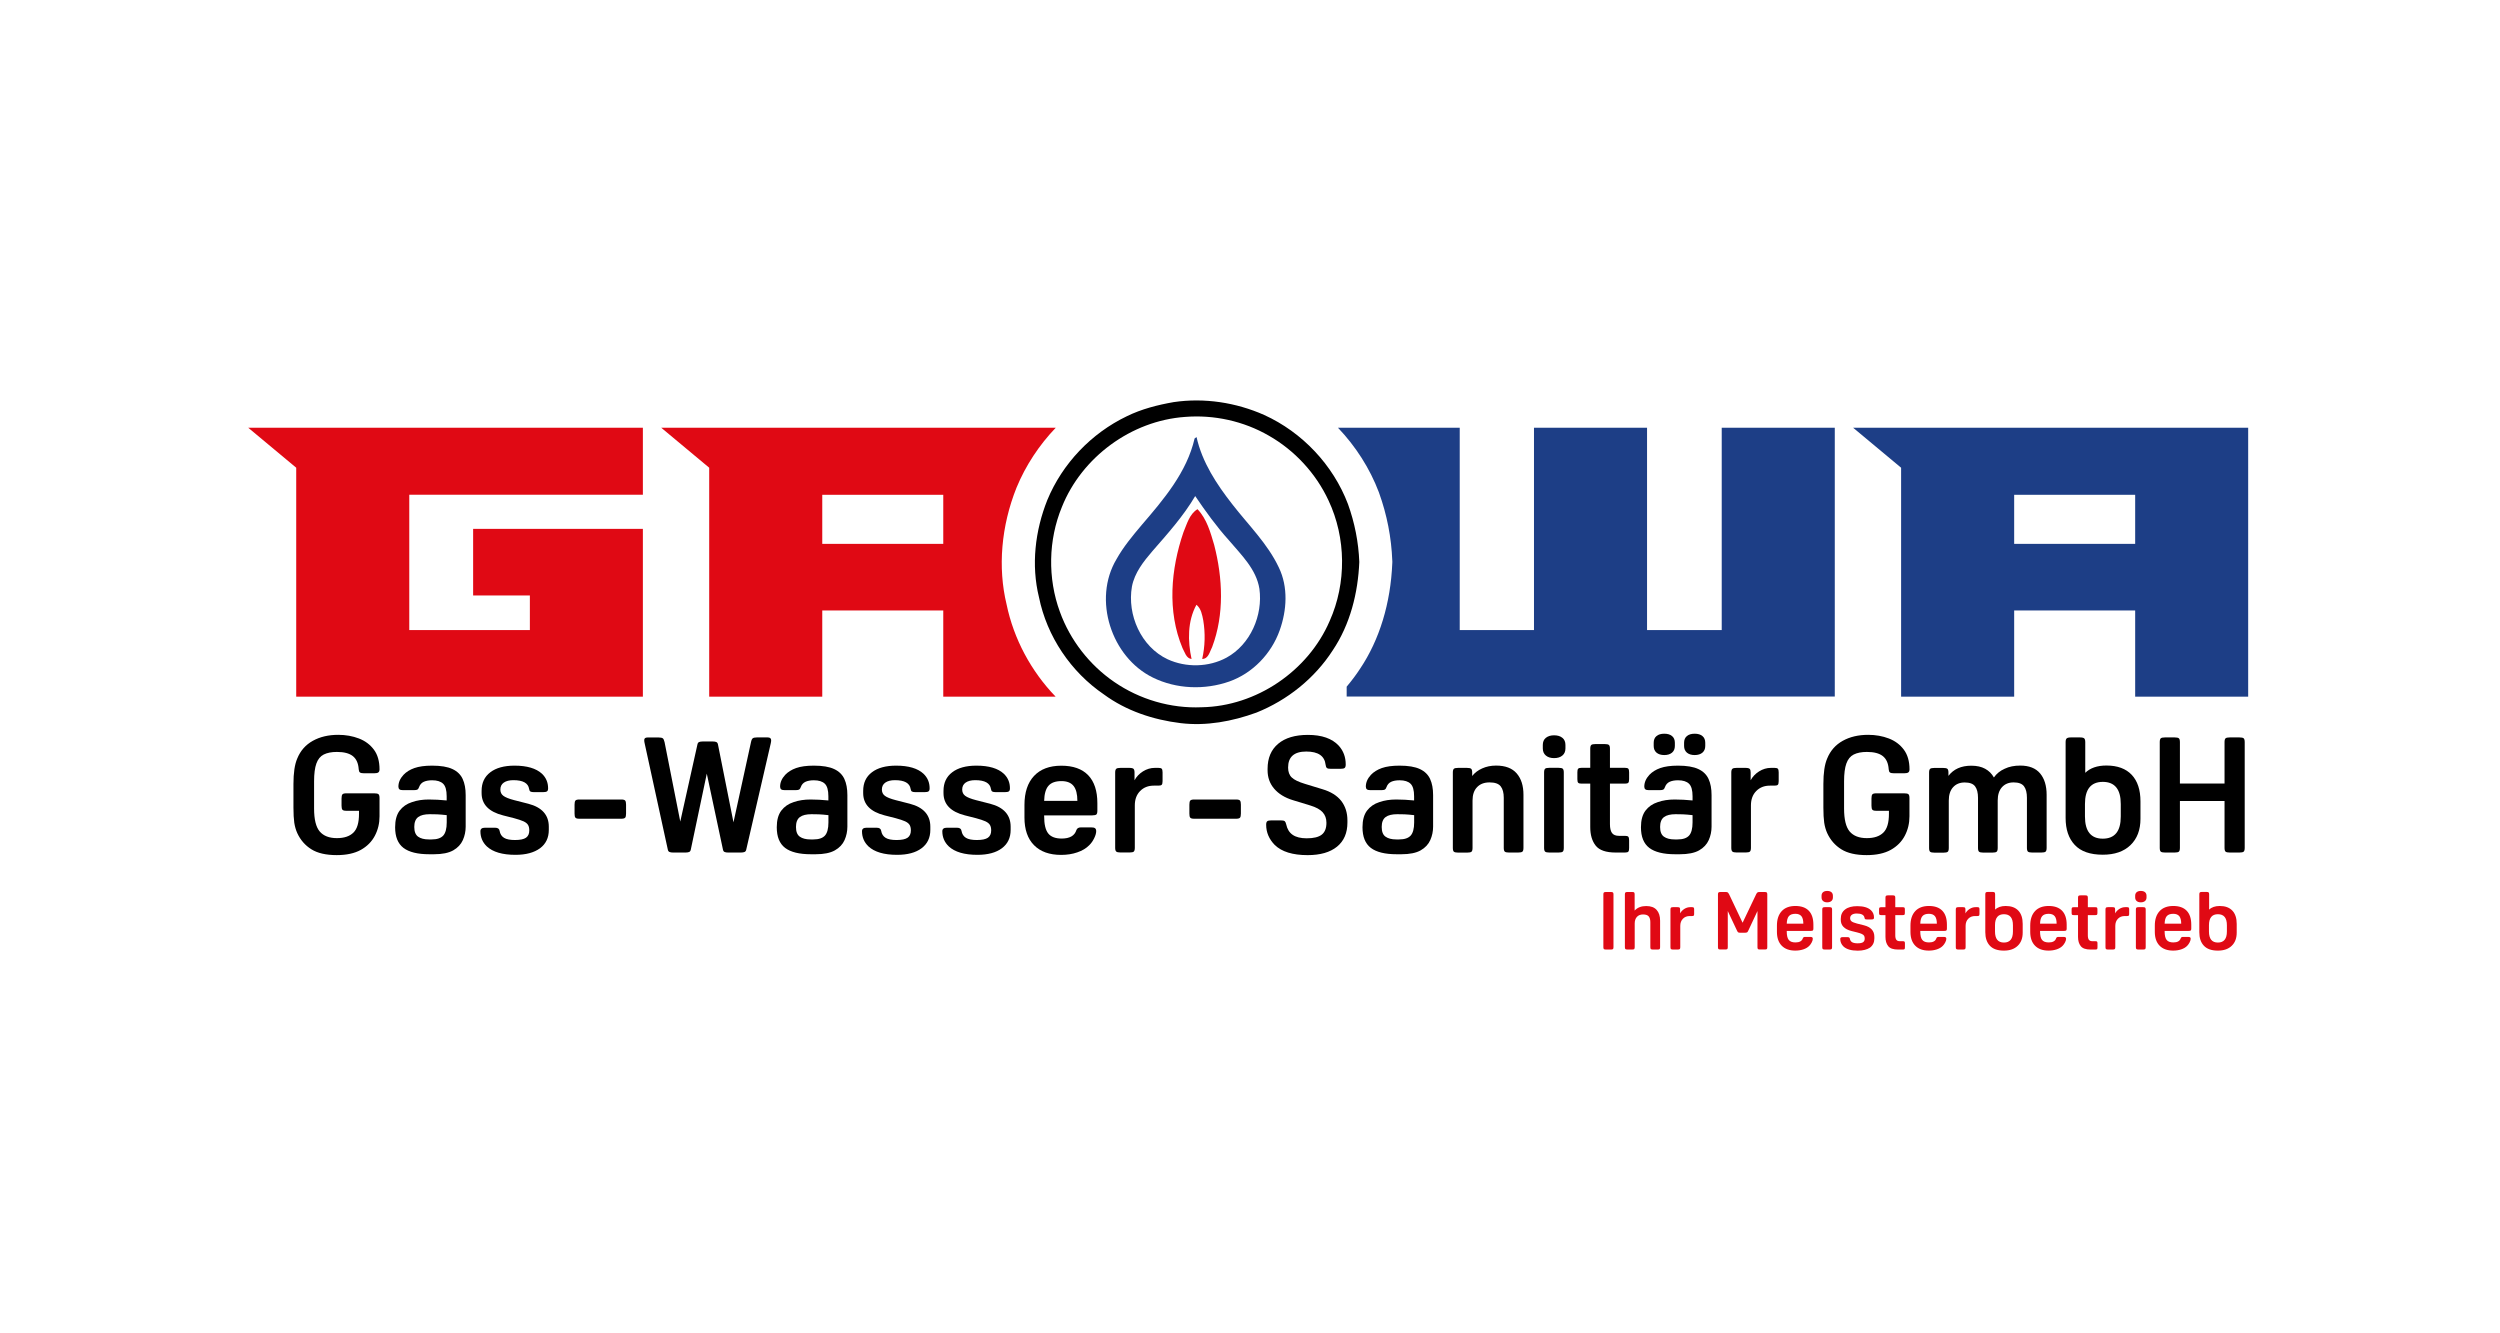 <svg xmlns="http://www.w3.org/2000/svg" xmlns:xlink="http://www.w3.org/1999/xlink" id="Ebene_1" x="0px" y="0px" viewBox="0 0 425.2 226.77" style="enable-background:new 0 0 425.2 226.77;" xml:space="preserve"><style type="text/css">	.st0{fill:#E00914;}	.st1{clip-path:url(#SVGID_00000000205099231645385770000015799443130383109303_);fill:#E00914;}	.st2{clip-path:url(#SVGID_00000000205099231645385770000015799443130383109303_);fill:#1D3E86;}	.st3{clip-path:url(#SVGID_00000000205099231645385770000015799443130383109303_);}</style><polygon class="st0" points="50.38,118.49 50.38,79.55 42.22,72.75 109.34,72.75 109.34,84.15 69.61,84.15 69.61,107.16  90.12,107.16 90.12,101.28 80.47,101.28 80.47,89.95 109.34,89.95 109.34,118.49 "></polygon><g>	<defs>		<rect id="SVGID_1_" width="425.2" height="226.77"></rect>	</defs>	<clipPath id="SVGID_00000176751810570358118130000014285679852926898336_">		<use xlink:href="#SVGID_1_" style="overflow:visible;"></use>	</clipPath>	<path style="clip-path:url(#SVGID_00000176751810570358118130000014285679852926898336_);fill:#E00914;" d="M172.89,82.94  c1.56-3.78,3.85-7.24,6.67-10.19h-67.1l8.16,6.8v38.94h19.23v-14.66h20.58v14.66h19.11c-4.18-4.34-7.12-9.81-8.34-15.69  C169.68,96.52,170.28,89.47,172.89,82.94 M160.43,92.5h-20.58v-8.35h20.58V92.5z"></path>	<path style="clip-path:url(#SVGID_00000176751810570358118130000014285679852926898336_);fill:#1D3E86;" d="M292.83,72.75v34.41  h-12.7V72.75H260.9v34.41h-12.63V72.75h-20.71c3.01,3.16,5.41,6.89,6.96,10.98l0.03,0.09c1.35,3.74,2.1,7.62,2.25,11.54l0.01,0.21  l-0.01,0.21c-0.28,6.82-2.17,13.02-5.46,17.93c-0.69,1.07-1.47,2.09-2.3,3.08v1.68h83.02V72.75H292.83z"></path>	<path style="clip-path:url(#SVGID_00000176751810570358118130000014285679852926898336_);fill:#1D3E86;" d="M382.38,118.49h-19.23  v-14.66h-20.58v14.66h-19.23V79.55l-8.16-6.8h67.19V118.49z M342.57,92.5h20.58v-8.35h-20.58V92.5z"></path>	<path style="clip-path:url(#SVGID_00000176751810570358118130000014285679852926898336_);" d="M229.26,85.73  c-2.53-6.65-7.76-12.2-14.24-15.15c-4.8-2.13-10.2-2.96-15.4-2.19c-2.74,0.48-5.48,1.18-7.98,2.41  c-6.04,2.9-10.95,8.05-13.51,14.24c-2.08,5.21-2.77,11.06-1.42,16.54c1.35,6.65,5.41,12.69,11.03,16.52  c3.8,2.8,8.4,4.32,13.06,4.89c4.37,0.53,8.79-0.3,12.89-1.79c5.26-2.11,9.91-5.82,12.98-10.59c2.97-4.42,4.3-9.76,4.52-15.03  C231.06,92.22,230.4,88.89,229.26,85.73 M226.15,105.62c-3.66,8.51-12.48,14.51-21.77,14.67c-5.26,0.23-10.56-1.33-14.88-4.31  c-4.21-2.89-7.49-7.11-9.23-11.91c-2.1-5.72-1.98-12.22,0.34-17.85c3.39-8.47,11.8-14.66,20.93-15.31  c4.93-0.4,9.97,0.71,14.25,3.18c4.41,2.51,8.02,6.42,10.16,11.02C228.96,91.49,229.03,99.18,226.15,105.62"></path>	<path style="clip-path:url(#SVGID_00000176751810570358118130000014285679852926898336_);fill:#1D3E86;" d="M203.18,74.57  c0.08-0.05,0.25-0.17,0.33-0.23c0.95,4.28,3.42,8.03,6.09,11.44c2.72,3.51,5.99,6.68,7.9,10.73c1.62,3.34,1.37,7.3,0.14,10.72  c-1.41,3.95-4.58,7.27-8.56,8.68c-4.19,1.47-9,1.3-13-0.67c-7.09-3.47-10.26-13.3-6.19-20.13c1.18-2.11,2.74-3.98,4.29-5.82  C197.93,84.93,201.86,80.32,203.18,74.57 M203.28,84.37c-2.02,3.43-4.68,6.39-7.28,9.37c-1.51,1.76-3.03,3.68-3.48,6.02  c-0.84,4.81,1.54,10.24,6.07,12.37c3.13,1.44,6.98,1.37,10.02-0.28c4.07-2.23,6.21-7.2,5.59-11.71c-0.53-3.34-3.09-5.77-5.18-8.24  C206.9,89.55,205.05,86.98,203.28,84.37"></path>	<path style="clip-path:url(#SVGID_00000176751810570358118130000014285679852926898336_);fill:#E00914;" d="M201.28,90.53  c0.59-1.4,1.01-3.09,2.39-3.93c1.59,1.66,2.21,3.95,2.84,6.09c1.46,5.64,1.74,11.81-0.34,17.34c-0.41,0.76-0.62,2.05-1.7,2.04  c0.49-2.15,0.54-4.39,0.18-6.56c-0.19-0.95-0.36-2-1.16-2.65c-1.53,2.79-1.49,6.18-0.83,9.22c-0.93-0.1-1.15-1.18-1.54-1.86  C198.5,103.96,199.13,96.81,201.28,90.53"></path>	<path style="clip-path:url(#SVGID_00000176751810570358118130000014285679852926898336_);" d="M49.91,137.36v-4.01  c0-1.89,0.21-3.34,0.65-4.35c0.54-1.32,1.42-2.32,2.64-3c1.22-0.68,2.66-1.02,4.33-1.02c1.27,0,2.44,0.21,3.51,0.62  c1.07,0.41,1.92,1.05,2.56,1.91c0.64,0.86,0.95,1.98,0.95,3.35c0,0.24-0.07,0.41-0.2,0.51c-0.13,0.1-0.36,0.15-0.7,0.15h-1.74  c-0.34,0-0.57-0.05-0.69-0.14c-0.12-0.09-0.19-0.27-0.21-0.55c-0.07-1.03-0.41-1.77-1.01-2.24c-0.6-0.47-1.5-0.7-2.7-0.7  c-0.92,0-1.66,0.15-2.24,0.44c-0.57,0.29-0.99,0.8-1.25,1.53c-0.26,0.72-0.39,1.74-0.39,3.04v4.62c0,1.85,0.32,3.15,0.96,3.9  c0.64,0.75,1.61,1.13,2.92,1.13c1.24,0,2.17-0.31,2.81-0.94c0.64-0.62,0.95-1.69,0.95-3.19v-0.52h-2.16  c-0.34,0-0.56-0.06-0.66-0.18c-0.1-0.12-0.15-0.35-0.15-0.7v-1.21c0-0.35,0.05-0.58,0.15-0.7c0.1-0.12,0.32-0.18,0.66-0.18h4.75  c0.36,0,0.59,0.05,0.72,0.15c0.12,0.1,0.18,0.32,0.18,0.65v3.11c0,1.19-0.26,2.29-0.79,3.3c-0.53,1.01-1.32,1.81-2.39,2.41  c-1.07,0.59-2.44,0.89-4.1,0.89c-1.82,0-3.26-0.33-4.31-0.99c-1.06-0.66-1.86-1.58-2.4-2.75c-0.24-0.53-0.41-1.12-0.51-1.77  C49.96,139.28,49.91,138.42,49.91,137.36"></path>	<path style="clip-path:url(#SVGID_00000176751810570358118130000014285679852926898336_);" d="M72.93,135.98  c0.43,0,0.92,0.01,1.48,0.04c0.55,0.03,1.07,0.07,1.56,0.12v-0.71c0-1.03-0.2-1.74-0.6-2.13c-0.4-0.39-1.02-0.59-1.87-0.59  c-0.58,0-1.06,0.09-1.43,0.26c-0.37,0.17-0.64,0.47-0.79,0.89c-0.07,0.22-0.17,0.36-0.28,0.43c-0.11,0.06-0.32,0.1-0.62,0.1h-1.83  c-0.3,0-0.51-0.05-0.62-0.15c-0.11-0.1-0.17-0.25-0.17-0.45c0-0.72,0.29-1.38,0.87-2.01c0.47-0.49,1.08-0.88,1.85-1.15  c0.77-0.27,1.77-0.41,3.01-0.41c1.48,0,2.63,0.19,3.46,0.58c0.82,0.38,1.4,0.95,1.74,1.69c0.34,0.74,0.51,1.65,0.51,2.74v5.36  c0,0.81-0.16,1.57-0.48,2.29c-0.32,0.72-0.87,1.31-1.64,1.75c-0.78,0.44-1.87,0.66-3.27,0.66h-0.79c-1.99,0-3.45-0.36-4.4-1.08  c-0.95-0.73-1.42-1.89-1.42-3.51c0-1.21,0.26-2.15,0.77-2.83c0.52-0.68,1.21-1.16,2.08-1.44  C70.92,136.12,71.88,135.98,72.93,135.98 M73.1,138.48c-0.88,0-1.54,0.16-1.98,0.49c-0.44,0.33-0.66,0.89-0.66,1.68  s0.22,1.34,0.65,1.65c0.43,0.31,1.04,0.47,1.83,0.47h0.48c0.92,0,1.57-0.22,1.97-0.66c0.39-0.44,0.59-1.18,0.59-2.23v-1.24  c-0.62-0.07-1.16-0.12-1.63-0.14C73.87,138.49,73.46,138.48,73.1,138.48"></path>	<path style="clip-path:url(#SVGID_00000176751810570358118130000014285679852926898336_);" d="M87.66,145.39  c-2.21,0-3.83-0.48-4.86-1.43c-0.73-0.7-1.09-1.56-1.09-2.58c0-0.4,0.25-0.6,0.76-0.6h1.74c0.45,0,0.7,0.17,0.76,0.52  c0.09,0.55,0.35,0.95,0.76,1.2c0.41,0.25,1.03,0.37,1.85,0.37c0.88,0,1.51-0.13,1.88-0.39c0.37-0.26,0.56-0.67,0.56-1.24  c0-0.38-0.07-0.7-0.21-0.93c-0.14-0.24-0.4-0.45-0.77-0.62c-0.38-0.17-0.92-0.35-1.63-0.54l-1.85-0.47  c-2.44-0.62-3.65-1.89-3.65-3.79v-0.38c0-1.36,0.49-2.41,1.48-3.16c0.98-0.75,2.35-1.13,4.12-1.13c2.12,0,3.67,0.46,4.67,1.38  c0.69,0.66,1.04,1.48,1.04,2.47c0,0.26-0.06,0.43-0.18,0.52c-0.12,0.09-0.36,0.14-0.72,0.14h-1.46c-0.32,0-0.53-0.04-0.65-0.11  c-0.11-0.07-0.19-0.22-0.22-0.44c-0.15-0.99-1.04-1.49-2.67-1.49c-0.69,0-1.24,0.14-1.63,0.41c-0.39,0.27-0.59,0.67-0.59,1.18  c0,0.46,0.17,0.82,0.51,1.07c0.34,0.26,0.96,0.51,1.85,0.74l2.39,0.61c2.32,0.6,3.49,1.91,3.49,3.9v0.55c0,1.34-0.5,2.38-1.49,3.12  C90.82,145.02,89.44,145.39,87.66,145.39"></path>	<path style="clip-path:url(#SVGID_00000176751810570358118130000014285679852926898336_);" d="M98.53,135.98h7.14  c0.34,0,0.56,0.06,0.66,0.18c0.1,0.12,0.15,0.35,0.15,0.7v1.51c0,0.35-0.05,0.58-0.15,0.7c-0.11,0.12-0.32,0.18-0.66,0.18h-7.14  c-0.34,0-0.56-0.06-0.66-0.18c-0.11-0.12-0.15-0.35-0.15-0.7v-1.51c0-0.35,0.05-0.58,0.15-0.7  C97.97,136.04,98.19,135.98,98.53,135.98"></path>	<path style="clip-path:url(#SVGID_00000176751810570358118130000014285679852926898336_);" d="M110.14,125.43h1.88  c0.34,0,0.57,0.05,0.7,0.14c0.13,0.09,0.23,0.31,0.31,0.66l2.67,13.5l2.92-13.12c0.04-0.2,0.13-0.33,0.27-0.4  c0.14-0.06,0.35-0.1,0.63-0.1h1.69c0.28,0,0.49,0.03,0.63,0.1c0.14,0.07,0.23,0.2,0.27,0.4l2.64,13.25l2.98-13.64  c0.07-0.35,0.18-0.57,0.31-0.66c0.13-0.09,0.37-0.14,0.7-0.14h1.83c0.39,0,0.59,0.16,0.59,0.5c0,0.15-0.03,0.33-0.08,0.55  l-4.16,18.03c-0.04,0.2-0.13,0.33-0.28,0.4c-0.15,0.06-0.35,0.1-0.62,0.1h-2.16c-0.28,0-0.49-0.03-0.63-0.1  c-0.14-0.06-0.23-0.2-0.27-0.4l-2.75-12.92l-2.72,12.92c-0.04,0.2-0.13,0.33-0.27,0.4c-0.14,0.06-0.35,0.1-0.63,0.1h-2.11  c-0.26,0-0.47-0.03-0.62-0.1c-0.15-0.06-0.24-0.2-0.28-0.4l-3.93-18.03c-0.06-0.22-0.08-0.4-0.08-0.55  C109.55,125.59,109.74,125.43,110.14,125.43"></path>	<path style="clip-path:url(#SVGID_00000176751810570358118130000014285679852926898336_);" d="M137.85,135.98  c0.43,0,0.92,0.01,1.48,0.04c0.55,0.03,1.07,0.07,1.56,0.12v-0.71c0-1.03-0.2-1.74-0.6-2.13c-0.4-0.39-1.02-0.59-1.87-0.59  c-0.58,0-1.06,0.09-1.43,0.26c-0.37,0.17-0.64,0.47-0.79,0.89c-0.07,0.22-0.17,0.36-0.28,0.43c-0.11,0.06-0.32,0.1-0.62,0.1h-1.83  c-0.3,0-0.51-0.05-0.62-0.15c-0.11-0.1-0.17-0.25-0.17-0.45c0-0.72,0.29-1.38,0.87-2.01c0.47-0.49,1.09-0.88,1.85-1.15  c0.77-0.27,1.77-0.41,3.01-0.41c1.48,0,2.63,0.19,3.46,0.58c0.82,0.38,1.4,0.95,1.74,1.69c0.34,0.74,0.51,1.65,0.51,2.74v5.36  c0,0.81-0.16,1.57-0.48,2.29c-0.32,0.72-0.87,1.31-1.65,1.75c-0.78,0.44-1.87,0.66-3.27,0.66h-0.79c-1.99,0-3.45-0.36-4.4-1.08  c-0.95-0.73-1.42-1.89-1.42-3.51c0-1.21,0.26-2.15,0.77-2.83c0.52-0.68,1.21-1.16,2.08-1.44  C135.84,136.12,136.8,135.98,137.85,135.98 M138.02,138.48c-0.88,0-1.54,0.16-1.98,0.49c-0.44,0.33-0.66,0.89-0.66,1.68  s0.21,1.34,0.65,1.65c0.43,0.31,1.04,0.47,1.83,0.47h0.48c0.92,0,1.57-0.22,1.97-0.66c0.39-0.44,0.59-1.18,0.59-2.23v-1.24  c-0.62-0.07-1.16-0.12-1.63-0.14C138.79,138.49,138.37,138.48,138.02,138.48"></path>	<path style="clip-path:url(#SVGID_00000176751810570358118130000014285679852926898336_);" d="M152.57,145.39  c-2.21,0-3.83-0.48-4.86-1.43c-0.73-0.7-1.1-1.56-1.1-2.58c0-0.4,0.25-0.6,0.76-0.6h1.74c0.45,0,0.7,0.17,0.76,0.52  c0.09,0.55,0.35,0.95,0.76,1.2c0.41,0.25,1.03,0.37,1.85,0.37c0.88,0,1.51-0.13,1.88-0.39c0.37-0.26,0.56-0.67,0.56-1.24  c0-0.38-0.07-0.7-0.21-0.93c-0.14-0.24-0.4-0.45-0.77-0.62c-0.38-0.17-0.92-0.35-1.63-0.54l-1.85-0.47  c-2.44-0.62-3.65-1.89-3.65-3.79v-0.38c0-1.36,0.49-2.41,1.48-3.16c0.98-0.75,2.35-1.13,4.12-1.13c2.12,0,3.67,0.46,4.66,1.38  c0.69,0.66,1.04,1.48,1.04,2.47c0,0.26-0.06,0.43-0.18,0.52c-0.12,0.09-0.36,0.14-0.72,0.14h-1.46c-0.32,0-0.53-0.04-0.65-0.11  c-0.11-0.07-0.19-0.22-0.22-0.44c-0.15-0.99-1.04-1.49-2.67-1.49c-0.69,0-1.24,0.14-1.63,0.41c-0.39,0.27-0.59,0.67-0.59,1.18  c0,0.46,0.17,0.82,0.51,1.07c0.34,0.26,0.96,0.51,1.85,0.74l2.39,0.61c2.32,0.6,3.49,1.91,3.49,3.9v0.55c0,1.34-0.5,2.38-1.49,3.12  C155.74,145.02,154.35,145.39,152.57,145.39"></path>	<path style="clip-path:url(#SVGID_00000176751810570358118130000014285679852926898336_);" d="M166.23,145.39  c-2.21,0-3.83-0.48-4.86-1.43c-0.73-0.7-1.1-1.56-1.1-2.58c0-0.4,0.25-0.6,0.76-0.6h1.74c0.45,0,0.7,0.17,0.76,0.52  c0.09,0.55,0.35,0.95,0.76,1.2c0.41,0.25,1.03,0.37,1.85,0.37c0.88,0,1.51-0.13,1.88-0.39c0.37-0.26,0.56-0.67,0.56-1.24  c0-0.38-0.07-0.7-0.21-0.93c-0.14-0.24-0.4-0.45-0.77-0.62c-0.38-0.17-0.92-0.35-1.63-0.54l-1.85-0.47  c-2.44-0.62-3.65-1.89-3.65-3.79v-0.38c0-1.36,0.49-2.41,1.48-3.16c0.98-0.75,2.35-1.13,4.12-1.13c2.12,0,3.67,0.46,4.66,1.38  c0.69,0.66,1.04,1.48,1.04,2.47c0,0.26-0.06,0.43-0.18,0.52c-0.12,0.09-0.36,0.14-0.72,0.14h-1.46c-0.32,0-0.53-0.04-0.65-0.11  c-0.11-0.07-0.19-0.22-0.22-0.44c-0.15-0.99-1.04-1.49-2.67-1.49c-0.69,0-1.24,0.14-1.63,0.41c-0.39,0.27-0.59,0.67-0.59,1.18  c0,0.46,0.17,0.82,0.51,1.07c0.34,0.26,0.96,0.51,1.85,0.74l2.39,0.61c2.32,0.6,3.49,1.91,3.49,3.9v0.55c0,1.34-0.5,2.38-1.49,3.12  C169.4,145.02,168.01,145.39,166.23,145.39"></path>	<path style="clip-path:url(#SVGID_00000176751810570358118130000014285679852926898336_);" d="M185.74,138.68h-8.15v0.14  c0,1.38,0.23,2.35,0.69,2.93c0.46,0.58,1.22,0.87,2.29,0.87c1.37,0,2.2-0.48,2.5-1.43c0.11-0.31,0.37-0.47,0.76-0.47h1.74  c0.32,0,0.54,0.04,0.67,0.14c0.13,0.09,0.2,0.26,0.2,0.5c0,0.35-0.12,0.76-0.35,1.22c-0.23,0.47-0.51,0.86-0.83,1.17  c-0.52,0.53-1.2,0.94-2.04,1.22c-0.83,0.29-1.75,0.43-2.74,0.43c-1.99,0-3.52-0.55-4.61-1.65c-1.09-1.1-1.63-2.67-1.63-4.7v-2.15  c0-2.12,0.54-3.77,1.63-4.93c1.09-1.16,2.63-1.74,4.64-1.74c2.01,0,3.53,0.54,4.57,1.62c1.04,1.08,1.56,2.67,1.56,4.76v1.29  c0,0.31-0.06,0.52-0.17,0.63C186.36,138.62,186.11,138.68,185.74,138.68 M180.54,132.85c-1.01,0-1.75,0.26-2.21,0.79  c-0.46,0.52-0.71,1.38-0.74,2.57h5.65c0-1.15-0.22-2-0.65-2.54S181.47,132.85,180.54,132.85"></path>	<path style="clip-path:url(#SVGID_00000176751810570358118130000014285679852926898336_);" d="M192.96,131.39v1.32  c0.32-0.6,0.8-1.11,1.43-1.51c0.64-0.4,1.31-0.6,2.02-0.6h0.62c0.28,0,0.47,0.05,0.56,0.15c0.09,0.1,0.14,0.31,0.14,0.62v1.48  c0,0.31-0.05,0.52-0.14,0.62c-0.09,0.1-0.28,0.15-0.56,0.15h-0.79c-0.96,0-1.73,0.31-2.33,0.92c-0.6,0.61-0.9,1.43-0.9,2.43v7.23  c0,0.31-0.06,0.52-0.17,0.63c-0.11,0.11-0.36,0.16-0.73,0.16h-1.54c-0.35,0-0.59-0.05-0.72-0.16c-0.12-0.11-0.18-0.32-0.18-0.63  v-12.81c0-0.31,0.06-0.52,0.18-0.63c0.12-0.11,0.36-0.16,0.72-0.16h1.49c0.38,0,0.62,0.06,0.73,0.16  C192.9,130.87,192.96,131.08,192.96,131.39"></path>	<path style="clip-path:url(#SVGID_00000176751810570358118130000014285679852926898336_);" d="M203.1,135.98h7.14  c0.34,0,0.56,0.06,0.66,0.18c0.1,0.12,0.15,0.35,0.15,0.7v1.51c0,0.35-0.05,0.58-0.15,0.7c-0.11,0.12-0.32,0.18-0.66,0.18h-7.14  c-0.34,0-0.56-0.06-0.66-0.18c-0.11-0.12-0.15-0.35-0.15-0.7v-1.51c0-0.35,0.05-0.58,0.15-0.7  C202.55,136.04,202.77,135.98,203.1,135.98"></path>	<path style="clip-path:url(#SVGID_00000176751810570358118130000014285679852926898336_);" d="M218.76,140.22  c0.17,0.79,0.53,1.38,1.1,1.77c0.56,0.39,1.36,0.59,2.39,0.59c1.18,0,2.03-0.21,2.56-0.63c0.53-0.42,0.79-1.09,0.79-2.01  c0-0.73-0.22-1.33-0.65-1.8c-0.43-0.47-1.12-0.85-2.08-1.14l-2.98-0.91c-1.37-0.42-2.43-1.07-3.18-1.95  c-0.75-0.88-1.12-1.92-1.12-3.13v-0.25c0-1.83,0.6-3.25,1.8-4.26c1.2-1.01,2.89-1.51,5.06-1.51c2.36,0,4.11,0.61,5.25,1.84  c0.79,0.88,1.18,1.94,1.18,3.19c0,0.29-0.06,0.49-0.18,0.59c-0.12,0.1-0.36,0.15-0.72,0.15h-1.6c-0.36,0-0.59-0.04-0.7-0.14  c-0.11-0.09-0.19-0.27-0.22-0.55c-0.17-1.5-1.26-2.25-3.29-2.25c-2.06,0-3.09,0.91-3.09,2.72c0,0.73,0.21,1.3,0.62,1.69  c0.41,0.4,1.16,0.76,2.25,1.09l2.98,0.91c1.42,0.42,2.49,1.09,3.19,1.99c0.7,0.91,1.05,2.01,1.05,3.31v0.36  c0,1.78-0.59,3.15-1.77,4.11c-1.18,0.96-2.85,1.44-5,1.44c-2.55,0-4.41-0.58-5.59-1.73c-0.97-0.99-1.46-2.14-1.46-3.44  c0-0.29,0.06-0.49,0.18-0.59c0.12-0.1,0.36-0.15,0.72-0.15h1.57c0.34,0,0.56,0.04,0.69,0.14  C218.61,139.76,218.7,139.94,218.76,140.22"></path>	<path style="clip-path:url(#SVGID_00000176751810570358118130000014285679852926898336_);" d="M237.47,135.98  c0.43,0,0.92,0.01,1.48,0.04c0.55,0.03,1.07,0.07,1.56,0.12v-0.71c0-1.03-0.2-1.74-0.6-2.13c-0.4-0.39-1.02-0.59-1.87-0.59  c-0.58,0-1.06,0.09-1.43,0.26c-0.37,0.17-0.64,0.47-0.79,0.89c-0.07,0.22-0.17,0.36-0.28,0.43c-0.11,0.06-0.32,0.1-0.62,0.1h-1.83  c-0.3,0-0.51-0.05-0.62-0.15c-0.11-0.1-0.17-0.25-0.17-0.45c0-0.72,0.29-1.38,0.87-2.01c0.47-0.49,1.09-0.88,1.85-1.15  c0.77-0.27,1.77-0.41,3.01-0.41c1.48,0,2.63,0.19,3.46,0.58c0.82,0.38,1.4,0.95,1.74,1.69c0.34,0.74,0.51,1.65,0.51,2.74v5.36  c0,0.81-0.16,1.57-0.48,2.29c-0.32,0.72-0.87,1.31-1.64,1.75c-0.78,0.44-1.87,0.66-3.28,0.66h-0.79c-1.99,0-3.45-0.36-4.4-1.08  c-0.95-0.73-1.42-1.89-1.42-3.51c0-1.21,0.26-2.15,0.77-2.83c0.52-0.68,1.21-1.16,2.08-1.44  C235.46,136.12,236.42,135.98,237.47,135.98 M237.64,138.48c-0.88,0-1.54,0.16-1.98,0.49c-0.44,0.33-0.66,0.89-0.66,1.68  s0.21,1.34,0.65,1.65c0.43,0.31,1.04,0.47,1.83,0.47h0.48c0.92,0,1.57-0.22,1.97-0.66c0.39-0.44,0.59-1.18,0.59-2.23v-1.24  c-0.62-0.07-1.16-0.12-1.63-0.14C238.41,138.49,238,138.48,237.64,138.48"></path>	<path style="clip-path:url(#SVGID_00000176751810570358118130000014285679852926898336_);" d="M254.45,130.21  c1.57,0,2.74,0.44,3.51,1.33s1.15,2.1,1.15,3.64v9.02c0,0.33-0.06,0.55-0.18,0.65c-0.12,0.1-0.36,0.15-0.72,0.15h-1.55  c-0.36,0-0.6-0.05-0.72-0.15c-0.12-0.1-0.18-0.32-0.18-0.65v-8.52c0-0.84-0.17-1.49-0.52-1.94c-0.35-0.45-0.98-0.67-1.9-0.67  c-0.9,0-1.61,0.27-2.12,0.81c-0.52,0.54-0.77,1.3-0.77,2.27v8.06c0,0.33-0.06,0.55-0.18,0.65c-0.12,0.1-0.36,0.15-0.72,0.15h-1.55  c-0.35,0-0.59-0.05-0.72-0.15c-0.12-0.1-0.18-0.32-0.18-0.65v-12.81c0-0.33,0.06-0.55,0.18-0.65c0.12-0.1,0.36-0.15,0.72-0.15h1.49  c0.36,0,0.59,0.05,0.72,0.15c0.12,0.1,0.18,0.32,0.18,0.65v0.58c0.43-0.55,1-0.98,1.7-1.29  C252.8,130.37,253.59,130.21,254.45,130.21"></path>	<path style="clip-path:url(#SVGID_00000176751810570358118130000014285679852926898336_);" d="M264.31,128.94  c-0.58,0-1.05-0.15-1.39-0.44c-0.35-0.29-0.52-0.7-0.52-1.21v-0.58c0-0.53,0.17-0.94,0.52-1.22c0.35-0.28,0.81-0.43,1.39-0.43  c0.6,0,1.07,0.14,1.42,0.43c0.35,0.28,0.52,0.69,0.52,1.22v0.58c0,0.51-0.17,0.92-0.52,1.21  C265.38,128.8,264.91,128.94,264.31,128.94 M265.97,131.39v12.81c0,0.33-0.06,0.55-0.18,0.65c-0.12,0.1-0.36,0.15-0.72,0.15h-1.55  c-0.36,0-0.59-0.05-0.72-0.15c-0.12-0.1-0.18-0.32-0.18-0.65v-12.81c0-0.33,0.06-0.55,0.18-0.65s0.36-0.15,0.72-0.15h1.55  c0.36,0,0.6,0.05,0.72,0.15C265.91,130.85,265.97,131.06,265.97,131.39"></path>	<path style="clip-path:url(#SVGID_00000176751810570358118130000014285679852926898336_);" d="M276.37,145h-1.57  c-1.65,0-2.78-0.39-3.4-1.17c-0.62-0.78-0.93-1.83-0.93-3.15v-7.4h-1.49c-0.28,0-0.47-0.05-0.56-0.15c-0.1-0.1-0.14-0.31-0.14-0.62  v-1.15c0-0.31,0.04-0.52,0.14-0.62c0.09-0.1,0.28-0.15,0.56-0.15h1.49v-3.24c0-0.33,0.06-0.55,0.18-0.65  c0.12-0.1,0.36-0.15,0.72-0.15h1.55c0.36,0,0.59,0.05,0.72,0.15c0.12,0.1,0.18,0.32,0.18,0.65v3.24h2.56  c0.28,0,0.47,0.05,0.56,0.15c0.09,0.1,0.14,0.31,0.14,0.62v1.15c0,0.31-0.05,0.52-0.14,0.62c-0.1,0.1-0.28,0.15-0.56,0.15h-2.56  v6.9c0,0.68,0.12,1.18,0.35,1.5c0.24,0.32,0.63,0.48,1.2,0.48h1.01c0.28,0,0.47,0.05,0.56,0.15c0.09,0.1,0.14,0.31,0.14,0.62v1.29  c0,0.31-0.04,0.52-0.13,0.62C276.86,144.95,276.67,145,276.37,145"></path>	<path style="clip-path:url(#SVGID_00000176751810570358118130000014285679852926898336_);" d="M288.23,128.42  c-0.56,0-1-0.14-1.32-0.41c-0.32-0.28-0.48-0.65-0.48-1.13v-0.55c0-0.49,0.16-0.88,0.48-1.14c0.32-0.27,0.76-0.4,1.32-0.4  c0.56,0,1,0.13,1.32,0.4c0.32,0.26,0.48,0.65,0.48,1.14v0.55c0,0.48-0.16,0.85-0.48,1.13  C289.23,128.28,288.79,128.42,288.23,128.42 M283.06,128.42c-0.56,0-1-0.14-1.32-0.41c-0.32-0.28-0.48-0.65-0.48-1.13v-0.55  c0-0.49,0.16-0.88,0.48-1.14c0.32-0.27,0.76-0.4,1.32-0.4c0.56,0,1,0.13,1.32,0.4c0.32,0.26,0.48,0.65,0.48,1.14v0.55  c0,0.48-0.16,0.85-0.48,1.13C284.06,128.28,283.62,128.42,283.06,128.42 M284.83,135.98c0.43,0,0.92,0.01,1.48,0.04  c0.55,0.03,1.07,0.07,1.56,0.12v-0.71c0-1.03-0.2-1.74-0.6-2.13c-0.4-0.39-1.02-0.59-1.87-0.59c-0.58,0-1.06,0.09-1.43,0.26  c-0.37,0.17-0.64,0.47-0.79,0.89c-0.07,0.22-0.17,0.36-0.28,0.43c-0.11,0.06-0.32,0.1-0.62,0.1h-1.83c-0.3,0-0.51-0.05-0.62-0.15  c-0.11-0.1-0.17-0.25-0.17-0.45c0-0.72,0.29-1.38,0.87-2.01c0.47-0.49,1.08-0.88,1.85-1.15c0.77-0.27,1.77-0.41,3.01-0.41  c1.48,0,2.63,0.19,3.46,0.58c0.83,0.38,1.4,0.95,1.74,1.69c0.34,0.74,0.51,1.65,0.51,2.74v5.36c0,0.81-0.16,1.57-0.48,2.29  c-0.32,0.72-0.87,1.31-1.64,1.75c-0.78,0.44-1.87,0.66-3.28,0.66h-0.79c-1.98,0-3.45-0.36-4.4-1.08c-0.95-0.73-1.42-1.89-1.42-3.51  c0-1.21,0.26-2.15,0.77-2.83c0.52-0.68,1.21-1.16,2.08-1.44C282.82,136.12,283.78,135.98,284.83,135.98 M284.99,138.48  c-0.88,0-1.54,0.16-1.98,0.49c-0.44,0.33-0.66,0.89-0.66,1.68s0.21,1.34,0.65,1.65c0.43,0.31,1.04,0.47,1.83,0.47h0.48  c0.92,0,1.57-0.22,1.97-0.66c0.39-0.44,0.59-1.18,0.59-2.23v-1.24c-0.62-0.07-1.16-0.12-1.63-0.14  C285.76,138.49,285.35,138.48,284.99,138.48"></path>	<path style="clip-path:url(#SVGID_00000176751810570358118130000014285679852926898336_);" d="M297.75,131.39v1.32  c0.32-0.6,0.8-1.11,1.43-1.51c0.64-0.4,1.31-0.6,2.02-0.6h0.62c0.28,0,0.47,0.05,0.56,0.15c0.09,0.1,0.14,0.31,0.14,0.62v1.48  c0,0.31-0.05,0.52-0.14,0.62c-0.09,0.1-0.28,0.15-0.56,0.15h-0.79c-0.96,0-1.73,0.31-2.33,0.92c-0.6,0.61-0.9,1.43-0.9,2.43v7.23  c0,0.31-0.06,0.52-0.17,0.63c-0.11,0.11-0.36,0.16-0.73,0.16h-1.54c-0.36,0-0.59-0.05-0.72-0.16c-0.12-0.11-0.18-0.32-0.18-0.63  v-12.81c0-0.31,0.06-0.52,0.18-0.63c0.12-0.11,0.36-0.16,0.72-0.16h1.49c0.38,0,0.62,0.06,0.73,0.16  C297.7,130.87,297.75,131.08,297.75,131.39"></path>	<path style="clip-path:url(#SVGID_00000176751810570358118130000014285679852926898336_);" d="M310.12,137.36v-4.01  c0-1.89,0.21-3.34,0.65-4.35c0.54-1.32,1.42-2.32,2.64-3c1.22-0.68,2.66-1.02,4.33-1.02c1.27,0,2.44,0.21,3.51,0.62  c1.07,0.41,1.92,1.05,2.56,1.91c0.64,0.86,0.96,1.98,0.96,3.35c0,0.24-0.07,0.41-0.2,0.51c-0.13,0.1-0.37,0.15-0.7,0.15h-1.74  c-0.34,0-0.57-0.05-0.69-0.14c-0.12-0.09-0.19-0.27-0.21-0.55c-0.07-1.03-0.41-1.77-1.01-2.24c-0.6-0.47-1.5-0.7-2.7-0.7  c-0.92,0-1.66,0.15-2.24,0.44c-0.57,0.29-0.99,0.8-1.25,1.53c-0.26,0.72-0.39,1.74-0.39,3.04v4.62c0,1.85,0.32,3.15,0.95,3.9  c0.64,0.75,1.61,1.13,2.92,1.13c1.24,0,2.17-0.31,2.81-0.94c0.64-0.62,0.95-1.69,0.95-3.19v-0.52h-2.16  c-0.34,0-0.56-0.06-0.66-0.18c-0.1-0.12-0.15-0.35-0.15-0.7v-1.21c0-0.35,0.05-0.58,0.15-0.7c0.1-0.12,0.32-0.18,0.66-0.18h4.75  c0.36,0,0.6,0.05,0.72,0.15c0.12,0.1,0.18,0.32,0.18,0.65v3.11c0,1.19-0.26,2.29-0.79,3.3c-0.53,1.01-1.32,1.81-2.39,2.41  c-1.07,0.59-2.44,0.89-4.1,0.89c-1.82,0-3.26-0.33-4.31-0.99c-1.06-0.66-1.86-1.58-2.4-2.75c-0.24-0.53-0.41-1.12-0.51-1.77  C310.17,139.28,310.12,138.42,310.12,137.36"></path>	<path style="clip-path:url(#SVGID_00000176751810570358118130000014285679852926898336_);" d="M343.59,130.21  c1.52,0,2.64,0.44,3.39,1.33c0.74,0.89,1.11,2.1,1.11,3.64v9.02c0,0.33-0.06,0.55-0.18,0.65c-0.12,0.1-0.36,0.15-0.72,0.15h-1.55  c-0.36,0-0.59-0.05-0.72-0.15c-0.12-0.1-0.18-0.32-0.18-0.65v-8.52c0-0.84-0.16-1.49-0.49-1.94c-0.33-0.45-0.92-0.67-1.78-0.67  c-0.82,0-1.48,0.27-1.97,0.81c-0.49,0.54-0.73,1.3-0.73,2.27v8.06c0,0.33-0.06,0.55-0.18,0.65c-0.12,0.1-0.36,0.15-0.72,0.15h-1.55  c-0.36,0-0.59-0.05-0.72-0.15c-0.12-0.1-0.18-0.32-0.18-0.65v-8.52c0-0.84-0.16-1.49-0.49-1.94c-0.33-0.45-0.92-0.67-1.78-0.67  c-0.82,0-1.48,0.27-1.97,0.81c-0.49,0.54-0.73,1.3-0.73,2.27v8.06c0,0.33-0.06,0.55-0.18,0.65c-0.12,0.1-0.36,0.15-0.72,0.15H329  c-0.36,0-0.59-0.05-0.72-0.15c-0.12-0.1-0.18-0.32-0.18-0.65v-12.81c0-0.33,0.06-0.55,0.18-0.65c0.12-0.1,0.36-0.15,0.72-0.15h1.49  c0.36,0,0.59,0.05,0.72,0.15c0.12,0.1,0.18,0.32,0.18,0.65v0.55c0.88-1.15,2.17-1.73,3.88-1.73c0.94,0,1.72,0.17,2.36,0.52  c0.64,0.35,1.13,0.84,1.49,1.48c0.45-0.64,1.06-1.14,1.83-1.48C341.72,130.38,342.6,130.21,343.59,130.21"></path>	<path style="clip-path:url(#SVGID_00000176751810570358118130000014285679852926898336_);" d="M351.32,139.12v-12.9  c0-0.31,0.06-0.52,0.18-0.63c0.12-0.11,0.36-0.17,0.72-0.17h1.54c0.38,0,0.62,0.06,0.73,0.17c0.11,0.11,0.17,0.32,0.17,0.63v5.22  c0.84-0.82,2.04-1.24,3.6-1.24c1.87,0,3.31,0.53,4.3,1.58c0.99,1.05,1.49,2.56,1.49,4.52v2.97c0,1.89-0.57,3.38-1.7,4.47  c-1.13,1.09-2.7,1.63-4.71,1.63c-2.15,0-3.75-0.56-4.78-1.68C351.83,142.59,351.32,141.06,351.32,139.12 M354.61,136.75v2.12  c0,2.51,1.01,3.77,3.03,3.77c2.04,0,3.06-1.26,3.06-3.77v-2.12c0-2.51-1.02-3.77-3.06-3.77  C355.62,132.99,354.61,134.24,354.61,136.75"></path>	<path style="clip-path:url(#SVGID_00000176751810570358118130000014285679852926898336_);" d="M381.78,126.22v17.98  c0,0.33-0.06,0.55-0.18,0.65c-0.12,0.1-0.36,0.15-0.72,0.15h-1.63c-0.36,0-0.6-0.05-0.72-0.15c-0.12-0.1-0.18-0.32-0.18-0.65v-7.97  h-7.59v7.97c0,0.33-0.06,0.55-0.18,0.65c-0.12,0.1-0.36,0.15-0.72,0.15h-1.63c-0.36,0-0.6-0.05-0.72-0.15  c-0.12-0.1-0.18-0.32-0.18-0.65v-17.98c0-0.33,0.06-0.54,0.18-0.65c0.12-0.1,0.36-0.15,0.72-0.15h1.63c0.35,0,0.59,0.05,0.72,0.15  c0.12,0.1,0.18,0.32,0.18,0.65v7.04h7.59v-7.04c0-0.33,0.06-0.54,0.18-0.65c0.12-0.1,0.36-0.15,0.72-0.15h1.63  c0.36,0,0.6,0.05,0.72,0.15C381.72,125.68,381.78,125.89,381.78,126.22"></path>	<path style="clip-path:url(#SVGID_00000176751810570358118130000014285679852926898336_);fill:#E00914;" d="M274.42,152.11v8.99  c0,0.17-0.03,0.27-0.09,0.32c-0.06,0.05-0.18,0.08-0.36,0.08h-0.82c-0.18,0-0.3-0.03-0.36-0.08c-0.06-0.05-0.09-0.16-0.09-0.32  v-8.99c0-0.16,0.03-0.27,0.09-0.32c0.06-0.05,0.18-0.08,0.36-0.08h0.82c0.18,0,0.3,0.03,0.36,0.08  C274.39,151.83,274.42,151.94,274.42,152.11"></path>	<path style="clip-path:url(#SVGID_00000176751810570358118130000014285679852926898336_);fill:#E00914;" d="M278.02,152.11v2.76  c0.47-0.51,1.12-0.77,1.97-0.77c0.8,0,1.39,0.22,1.78,0.67c0.39,0.44,0.58,1.05,0.58,1.82v4.51c0,0.16-0.03,0.26-0.08,0.32  c-0.06,0.06-0.18,0.08-0.36,0.08h-0.77c-0.18,0-0.3-0.03-0.36-0.08c-0.06-0.05-0.09-0.16-0.09-0.32v-4.26  c0-0.42-0.09-0.74-0.27-0.97c-0.18-0.22-0.5-0.34-0.97-0.34c-0.44,0-0.79,0.14-1.04,0.41c-0.25,0.27-0.38,0.65-0.38,1.13v4.03  c0,0.16-0.03,0.26-0.09,0.32c-0.05,0.06-0.18,0.08-0.36,0.08h-0.77c-0.18,0-0.3-0.03-0.36-0.08c-0.06-0.05-0.09-0.16-0.09-0.32  v-8.99c0-0.16,0.03-0.26,0.09-0.32c0.06-0.05,0.18-0.08,0.36-0.08h0.77c0.19,0,0.31,0.03,0.36,0.08  C277.99,151.85,278.02,151.95,278.02,152.11"></path>	<path style="clip-path:url(#SVGID_00000176751810570358118130000014285679852926898336_);fill:#E00914;" d="M285.75,154.69v0.66  c0.16-0.3,0.4-0.55,0.72-0.76c0.32-0.2,0.65-0.3,1.01-0.3h0.31c0.14,0,0.23,0.03,0.28,0.08c0.05,0.05,0.07,0.15,0.07,0.31v0.74  c0,0.16-0.02,0.26-0.07,0.31c-0.05,0.05-0.14,0.07-0.28,0.07h-0.39c-0.48,0-0.87,0.15-1.17,0.46c-0.3,0.31-0.45,0.71-0.45,1.22  v3.62c0,0.16-0.03,0.26-0.09,0.32c-0.06,0.05-0.18,0.08-0.36,0.08h-0.77c-0.18,0-0.3-0.03-0.36-0.08  c-0.06-0.05-0.09-0.16-0.09-0.32v-6.41c0-0.16,0.03-0.26,0.09-0.32c0.06-0.05,0.18-0.08,0.36-0.08h0.74c0.19,0,0.31,0.03,0.37,0.08  C285.72,154.43,285.75,154.53,285.75,154.69"></path>	<path style="clip-path:url(#SVGID_00000176751810570358118130000014285679852926898336_);fill:#E00914;" d="M296.78,158.64h-0.8  c-0.19,0-0.31-0.03-0.37-0.08c-0.06-0.05-0.13-0.16-0.2-0.32l-1.55-3.29v6.15c0,0.17-0.03,0.27-0.09,0.32  c-0.06,0.05-0.18,0.07-0.36,0.07h-0.77c-0.18,0-0.3-0.02-0.36-0.07c-0.06-0.05-0.09-0.16-0.09-0.32v-8.99  c0-0.16,0.03-0.27,0.09-0.32c0.06-0.05,0.18-0.08,0.36-0.08h0.82c0.19,0,0.32,0.02,0.39,0.07c0.07,0.05,0.15,0.16,0.24,0.33  l2.29,4.83l2.3-4.83c0.08-0.17,0.16-0.28,0.24-0.33c0.07-0.05,0.21-0.07,0.39-0.07h0.82c0.18,0,0.3,0.03,0.36,0.08  c0.06,0.05,0.09,0.16,0.09,0.32v8.99c0,0.17-0.03,0.27-0.09,0.32c-0.06,0.05-0.18,0.07-0.36,0.07h-0.77c-0.18,0-0.3-0.02-0.36-0.07  c-0.06-0.05-0.09-0.16-0.09-0.32v-6.15l-1.54,3.29c-0.08,0.17-0.14,0.27-0.2,0.32C297.09,158.61,296.96,158.64,296.78,158.64"></path>	<path style="clip-path:url(#SVGID_00000176751810570358118130000014285679852926898336_);fill:#E00914;" d="M307.96,158.33h-4.07  v0.07c0,0.69,0.11,1.18,0.34,1.46c0.23,0.29,0.61,0.43,1.15,0.43c0.68,0,1.1-0.24,1.25-0.71c0.06-0.16,0.18-0.23,0.38-0.23h0.87  c0.16,0,0.27,0.02,0.34,0.07c0.07,0.05,0.1,0.13,0.1,0.25c0,0.17-0.06,0.38-0.18,0.61c-0.12,0.23-0.26,0.43-0.41,0.58  c-0.26,0.27-0.6,0.47-1.02,0.61c-0.42,0.14-0.87,0.21-1.37,0.21c-0.99,0-1.76-0.28-2.3-0.83c-0.54-0.55-0.82-1.33-0.82-2.35v-1.07  c0-1.06,0.27-1.88,0.82-2.47c0.54-0.58,1.32-0.87,2.32-0.87c1,0,1.76,0.27,2.28,0.81c0.52,0.54,0.78,1.33,0.78,2.38v0.65  c0,0.16-0.03,0.26-0.08,0.32C308.27,158.31,308.15,158.33,307.96,158.33 M305.36,155.42c-0.51,0-0.87,0.13-1.1,0.39  c-0.23,0.26-0.35,0.69-0.37,1.29h2.82c0-0.58-0.11-1-0.32-1.27C306.17,155.56,305.83,155.42,305.36,155.42"></path>	<path style="clip-path:url(#SVGID_00000176751810570358118130000014285679852926898336_);fill:#E00914;" d="M310.77,153.47  c-0.29,0-0.52-0.07-0.7-0.22c-0.17-0.15-0.26-0.35-0.26-0.61v-0.29c0-0.27,0.09-0.47,0.26-0.61c0.17-0.14,0.4-0.21,0.7-0.21  c0.3,0,0.54,0.07,0.71,0.21c0.17,0.14,0.26,0.35,0.26,0.61v0.29c0,0.26-0.09,0.46-0.26,0.61  C311.31,153.39,311.07,153.47,310.77,153.47 M311.6,154.69v6.41c0,0.17-0.03,0.27-0.09,0.32c-0.06,0.05-0.18,0.08-0.36,0.08h-0.77  c-0.18,0-0.3-0.03-0.36-0.08c-0.06-0.05-0.09-0.16-0.09-0.32v-6.41c0-0.16,0.03-0.27,0.09-0.32c0.06-0.05,0.18-0.08,0.36-0.08h0.77  c0.18,0,0.3,0.03,0.36,0.08C311.57,154.42,311.6,154.53,311.6,154.69"></path>	<path style="clip-path:url(#SVGID_00000176751810570358118130000014285679852926898336_);fill:#E00914;" d="M315.97,161.69  c-1.11,0-1.92-0.24-2.43-0.71c-0.36-0.35-0.55-0.78-0.55-1.29c0-0.2,0.13-0.3,0.38-0.3h0.87c0.23,0,0.35,0.09,0.38,0.26  c0.05,0.27,0.17,0.47,0.38,0.6c0.21,0.12,0.52,0.19,0.93,0.19c0.44,0,0.75-0.06,0.94-0.19c0.19-0.13,0.28-0.33,0.28-0.62  c0-0.19-0.03-0.35-0.1-0.47c-0.07-0.12-0.2-0.22-0.39-0.31c-0.19-0.09-0.46-0.18-0.82-0.27l-0.93-0.23  c-1.22-0.31-1.83-0.94-1.83-1.9v-0.19c0-0.68,0.25-1.21,0.74-1.58c0.49-0.38,1.18-0.56,2.06-0.56c1.06,0,1.84,0.23,2.33,0.69  c0.35,0.33,0.52,0.74,0.52,1.24c0,0.13-0.03,0.22-0.09,0.26c-0.06,0.05-0.18,0.07-0.36,0.07h-0.73c-0.16,0-0.27-0.02-0.32-0.05  c-0.06-0.04-0.09-0.11-0.11-0.22c-0.08-0.5-0.52-0.74-1.33-0.74c-0.35,0-0.62,0.07-0.82,0.21c-0.2,0.14-0.3,0.33-0.3,0.59  c0,0.23,0.09,0.41,0.25,0.54c0.17,0.13,0.48,0.25,0.93,0.37l1.2,0.3c1.16,0.3,1.74,0.95,1.74,1.95v0.28c0,0.67-0.25,1.19-0.74,1.56  C317.55,161.5,316.86,161.69,315.97,161.69"></path>	<path style="clip-path:url(#SVGID_00000176751810570358118130000014285679852926898336_);fill:#E00914;" d="M323.63,161.5h-0.79  c-0.83,0-1.39-0.19-1.7-0.59c-0.31-0.39-0.46-0.91-0.46-1.57v-3.7h-0.74c-0.14,0-0.24-0.03-0.28-0.07  c-0.05-0.05-0.07-0.15-0.07-0.31v-0.58c0-0.16,0.02-0.26,0.07-0.31c0.05-0.05,0.14-0.07,0.28-0.07h0.74v-1.62  c0-0.17,0.03-0.27,0.09-0.32c0.06-0.05,0.18-0.08,0.36-0.08h0.77c0.18,0,0.3,0.02,0.36,0.08c0.06,0.05,0.09,0.16,0.09,0.32v1.62  h1.28c0.14,0,0.23,0.02,0.28,0.07c0.05,0.05,0.07,0.15,0.07,0.31v0.58c0,0.16-0.02,0.26-0.07,0.31c-0.05,0.05-0.14,0.07-0.28,0.07  h-1.28v3.45c0,0.34,0.06,0.59,0.18,0.75c0.12,0.16,0.32,0.24,0.6,0.24h0.51c0.14,0,0.23,0.02,0.28,0.07  c0.05,0.05,0.07,0.15,0.07,0.31v0.65c0,0.15-0.02,0.26-0.06,0.31C323.87,161.47,323.78,161.5,323.63,161.5"></path>	<path style="clip-path:url(#SVGID_00000176751810570358118130000014285679852926898336_);fill:#E00914;" d="M330.67,158.33h-4.07  v0.07c0,0.69,0.11,1.18,0.34,1.46c0.23,0.29,0.61,0.43,1.15,0.43c0.68,0,1.1-0.24,1.25-0.71c0.06-0.16,0.18-0.23,0.38-0.23h0.87  c0.16,0,0.27,0.02,0.34,0.07c0.07,0.05,0.1,0.13,0.1,0.25c0,0.17-0.06,0.38-0.18,0.61c-0.12,0.23-0.26,0.43-0.41,0.58  c-0.26,0.27-0.6,0.47-1.02,0.61c-0.42,0.14-0.87,0.21-1.37,0.21c-0.99,0-1.76-0.28-2.3-0.83c-0.54-0.55-0.82-1.33-0.82-2.35v-1.07  c0-1.06,0.27-1.88,0.82-2.47c0.54-0.58,1.32-0.87,2.32-0.87c1,0,1.76,0.27,2.28,0.81c0.52,0.54,0.78,1.33,0.78,2.38v0.65  c0,0.16-0.03,0.26-0.08,0.32C330.98,158.31,330.85,158.33,330.67,158.33 M328.07,155.42c-0.51,0-0.87,0.13-1.1,0.39  c-0.23,0.26-0.35,0.69-0.37,1.29h2.82c0-0.58-0.11-1-0.32-1.27C328.88,155.56,328.54,155.42,328.07,155.42"></path>	<path style="clip-path:url(#SVGID_00000176751810570358118130000014285679852926898336_);fill:#E00914;" d="M334.28,154.69v0.66  c0.16-0.3,0.4-0.55,0.72-0.76c0.32-0.2,0.65-0.3,1.01-0.3h0.31c0.14,0,0.23,0.03,0.28,0.08c0.05,0.05,0.07,0.15,0.07,0.31v0.74  c0,0.16-0.02,0.26-0.07,0.31c-0.05,0.05-0.14,0.07-0.28,0.07h-0.39c-0.48,0-0.87,0.15-1.17,0.46c-0.3,0.31-0.45,0.71-0.45,1.22  v3.62c0,0.16-0.03,0.26-0.09,0.32c-0.06,0.05-0.18,0.08-0.36,0.08h-0.77c-0.18,0-0.3-0.03-0.36-0.08  c-0.06-0.05-0.09-0.16-0.09-0.32v-6.41c0-0.16,0.03-0.26,0.09-0.32c0.06-0.05,0.18-0.08,0.36-0.08h0.74c0.19,0,0.31,0.03,0.37,0.08  C334.25,154.43,334.28,154.53,334.28,154.69"></path>	<path style="clip-path:url(#SVGID_00000176751810570358118130000014285679852926898336_);fill:#E00914;" d="M337.66,158.55v-6.45  c0-0.16,0.03-0.26,0.09-0.32c0.06-0.05,0.18-0.08,0.36-0.08h0.77c0.19,0,0.31,0.03,0.36,0.08c0.06,0.06,0.09,0.16,0.09,0.32v2.61  c0.42-0.41,1.02-0.62,1.8-0.62c0.93,0,1.65,0.26,2.15,0.79c0.5,0.53,0.74,1.28,0.74,2.26v1.49c0,0.94-0.28,1.69-0.85,2.23  c-0.57,0.55-1.35,0.82-2.35,0.82c-1.08,0-1.87-0.28-2.39-0.84C337.92,160.29,337.66,159.53,337.66,158.55 M339.31,157.37v1.06  c0,1.26,0.51,1.88,1.52,1.88c1.02,0,1.53-0.63,1.53-1.88v-1.06c0-1.26-0.51-1.88-1.53-1.88  C339.81,155.49,339.31,156.12,339.31,157.37"></path>	<path style="clip-path:url(#SVGID_00000176751810570358118130000014285679852926898336_);fill:#E00914;" d="M351.04,158.33h-4.07  v0.07c0,0.69,0.11,1.18,0.34,1.46c0.23,0.29,0.61,0.43,1.15,0.43c0.68,0,1.1-0.24,1.25-0.71c0.06-0.16,0.18-0.23,0.38-0.23h0.87  c0.16,0,0.27,0.02,0.34,0.07c0.07,0.05,0.1,0.13,0.1,0.25c0,0.17-0.06,0.38-0.18,0.61c-0.12,0.23-0.26,0.43-0.41,0.58  c-0.26,0.27-0.6,0.47-1.02,0.61c-0.42,0.14-0.87,0.21-1.37,0.21c-0.99,0-1.76-0.28-2.3-0.83c-0.54-0.55-0.82-1.33-0.82-2.35v-1.07  c0-1.06,0.27-1.88,0.82-2.47c0.54-0.58,1.32-0.87,2.32-0.87c1,0,1.76,0.27,2.28,0.81c0.52,0.54,0.78,1.33,0.78,2.38v0.65  c0,0.16-0.03,0.26-0.08,0.32C351.35,158.31,351.23,158.33,351.04,158.33 M348.44,155.42c-0.51,0-0.87,0.13-1.1,0.39  c-0.23,0.26-0.35,0.69-0.37,1.29h2.82c0-0.58-0.11-1-0.32-1.27C349.25,155.56,348.91,155.42,348.44,155.42"></path>	<path style="clip-path:url(#SVGID_00000176751810570358118130000014285679852926898336_);fill:#E00914;" d="M356.38,161.5h-0.79  c-0.83,0-1.39-0.19-1.7-0.59c-0.31-0.39-0.46-0.91-0.46-1.57v-3.7h-0.74c-0.14,0-0.24-0.03-0.28-0.07  c-0.05-0.05-0.07-0.15-0.07-0.31v-0.58c0-0.16,0.02-0.26,0.07-0.31c0.05-0.05,0.14-0.07,0.28-0.07h0.74v-1.62  c0-0.17,0.03-0.27,0.09-0.32c0.06-0.05,0.18-0.08,0.36-0.08h0.77c0.18,0,0.3,0.02,0.36,0.08c0.06,0.05,0.09,0.16,0.09,0.32v1.62  h1.28c0.14,0,0.23,0.02,0.28,0.07c0.05,0.05,0.07,0.15,0.07,0.31v0.58c0,0.16-0.02,0.26-0.07,0.31c-0.05,0.05-0.14,0.07-0.28,0.07  h-1.28v3.45c0,0.34,0.06,0.59,0.18,0.75c0.12,0.16,0.32,0.24,0.6,0.24h0.51c0.14,0,0.23,0.02,0.28,0.07  c0.05,0.05,0.07,0.15,0.07,0.31v0.65c0,0.15-0.02,0.26-0.06,0.31C356.63,161.47,356.53,161.5,356.38,161.5"></path>	<path style="clip-path:url(#SVGID_00000176751810570358118130000014285679852926898336_);fill:#E00914;" d="M359.74,154.69v0.66  c0.16-0.3,0.4-0.55,0.72-0.76c0.32-0.2,0.65-0.3,1.01-0.3h0.31c0.14,0,0.23,0.03,0.28,0.08c0.05,0.05,0.07,0.15,0.07,0.31v0.74  c0,0.16-0.02,0.26-0.07,0.31c-0.05,0.05-0.14,0.07-0.28,0.07h-0.39c-0.48,0-0.87,0.15-1.17,0.46c-0.3,0.31-0.45,0.71-0.45,1.22  v3.62c0,0.16-0.03,0.26-0.09,0.32c-0.06,0.05-0.18,0.08-0.36,0.08h-0.77c-0.18,0-0.3-0.03-0.36-0.08  c-0.06-0.05-0.09-0.16-0.09-0.32v-6.41c0-0.16,0.03-0.26,0.09-0.32c0.06-0.05,0.18-0.08,0.36-0.08h0.74c0.19,0,0.31,0.03,0.37,0.08  C359.71,154.43,359.74,154.53,359.74,154.69"></path>	<path style="clip-path:url(#SVGID_00000176751810570358118130000014285679852926898336_);fill:#E00914;" d="M364.11,153.47  c-0.29,0-0.52-0.07-0.7-0.22c-0.17-0.15-0.26-0.35-0.26-0.61v-0.29c0-0.27,0.09-0.47,0.26-0.61c0.17-0.14,0.4-0.21,0.7-0.21  c0.3,0,0.54,0.07,0.71,0.21c0.17,0.14,0.26,0.35,0.26,0.61v0.29c0,0.26-0.09,0.46-0.26,0.61  C364.64,153.39,364.41,153.47,364.11,153.47 M364.94,154.69v6.41c0,0.17-0.03,0.27-0.09,0.32c-0.06,0.05-0.18,0.08-0.36,0.08h-0.77  c-0.18,0-0.3-0.03-0.36-0.08c-0.06-0.05-0.09-0.16-0.09-0.32v-6.41c0-0.16,0.03-0.27,0.09-0.32c0.06-0.05,0.18-0.08,0.36-0.08h0.77  c0.18,0,0.3,0.03,0.36,0.08C364.91,154.42,364.94,154.53,364.94,154.69"></path>	<path style="clip-path:url(#SVGID_00000176751810570358118130000014285679852926898336_);fill:#E00914;" d="M372.23,158.33h-4.07  v0.07c0,0.69,0.11,1.18,0.34,1.46c0.23,0.29,0.61,0.43,1.15,0.43c0.68,0,1.1-0.24,1.25-0.71c0.06-0.16,0.18-0.23,0.38-0.23h0.87  c0.16,0,0.27,0.02,0.34,0.07c0.07,0.05,0.1,0.13,0.1,0.25c0,0.17-0.06,0.38-0.18,0.61c-0.12,0.23-0.26,0.43-0.41,0.58  c-0.26,0.27-0.6,0.47-1.02,0.61c-0.42,0.14-0.87,0.21-1.37,0.21c-0.99,0-1.76-0.28-2.3-0.83c-0.54-0.55-0.82-1.33-0.82-2.35v-1.07  c0-1.06,0.27-1.88,0.82-2.47c0.54-0.58,1.32-0.87,2.32-0.87c1,0,1.76,0.27,2.28,0.81c0.52,0.54,0.78,1.33,0.78,2.38v0.65  c0,0.16-0.03,0.26-0.08,0.32C372.54,158.31,372.42,158.33,372.23,158.33 M369.63,155.42c-0.51,0-0.87,0.13-1.1,0.39  c-0.23,0.26-0.35,0.69-0.37,1.29h2.82c0-0.58-0.11-1-0.32-1.27C370.44,155.56,370.1,155.42,369.63,155.42"></path>	<path style="clip-path:url(#SVGID_00000176751810570358118130000014285679852926898336_);fill:#E00914;" d="M374.06,158.55v-6.45  c0-0.16,0.03-0.26,0.09-0.32c0.06-0.05,0.18-0.08,0.36-0.08h0.77c0.19,0,0.31,0.03,0.36,0.08c0.06,0.06,0.09,0.16,0.09,0.32v2.61  c0.42-0.41,1.02-0.62,1.8-0.62c0.93,0,1.65,0.26,2.15,0.79c0.5,0.53,0.74,1.28,0.74,2.26v1.49c0,0.94-0.28,1.69-0.85,2.23  c-0.57,0.55-1.35,0.82-2.35,0.82c-1.08,0-1.87-0.28-2.39-0.84C374.31,160.29,374.06,159.53,374.06,158.55 M375.7,157.37v1.06  c0,1.26,0.51,1.88,1.52,1.88c1.02,0,1.53-0.63,1.53-1.88v-1.06c0-1.26-0.51-1.88-1.53-1.88C376.2,155.49,375.7,156.12,375.7,157.37  "></path></g></svg>